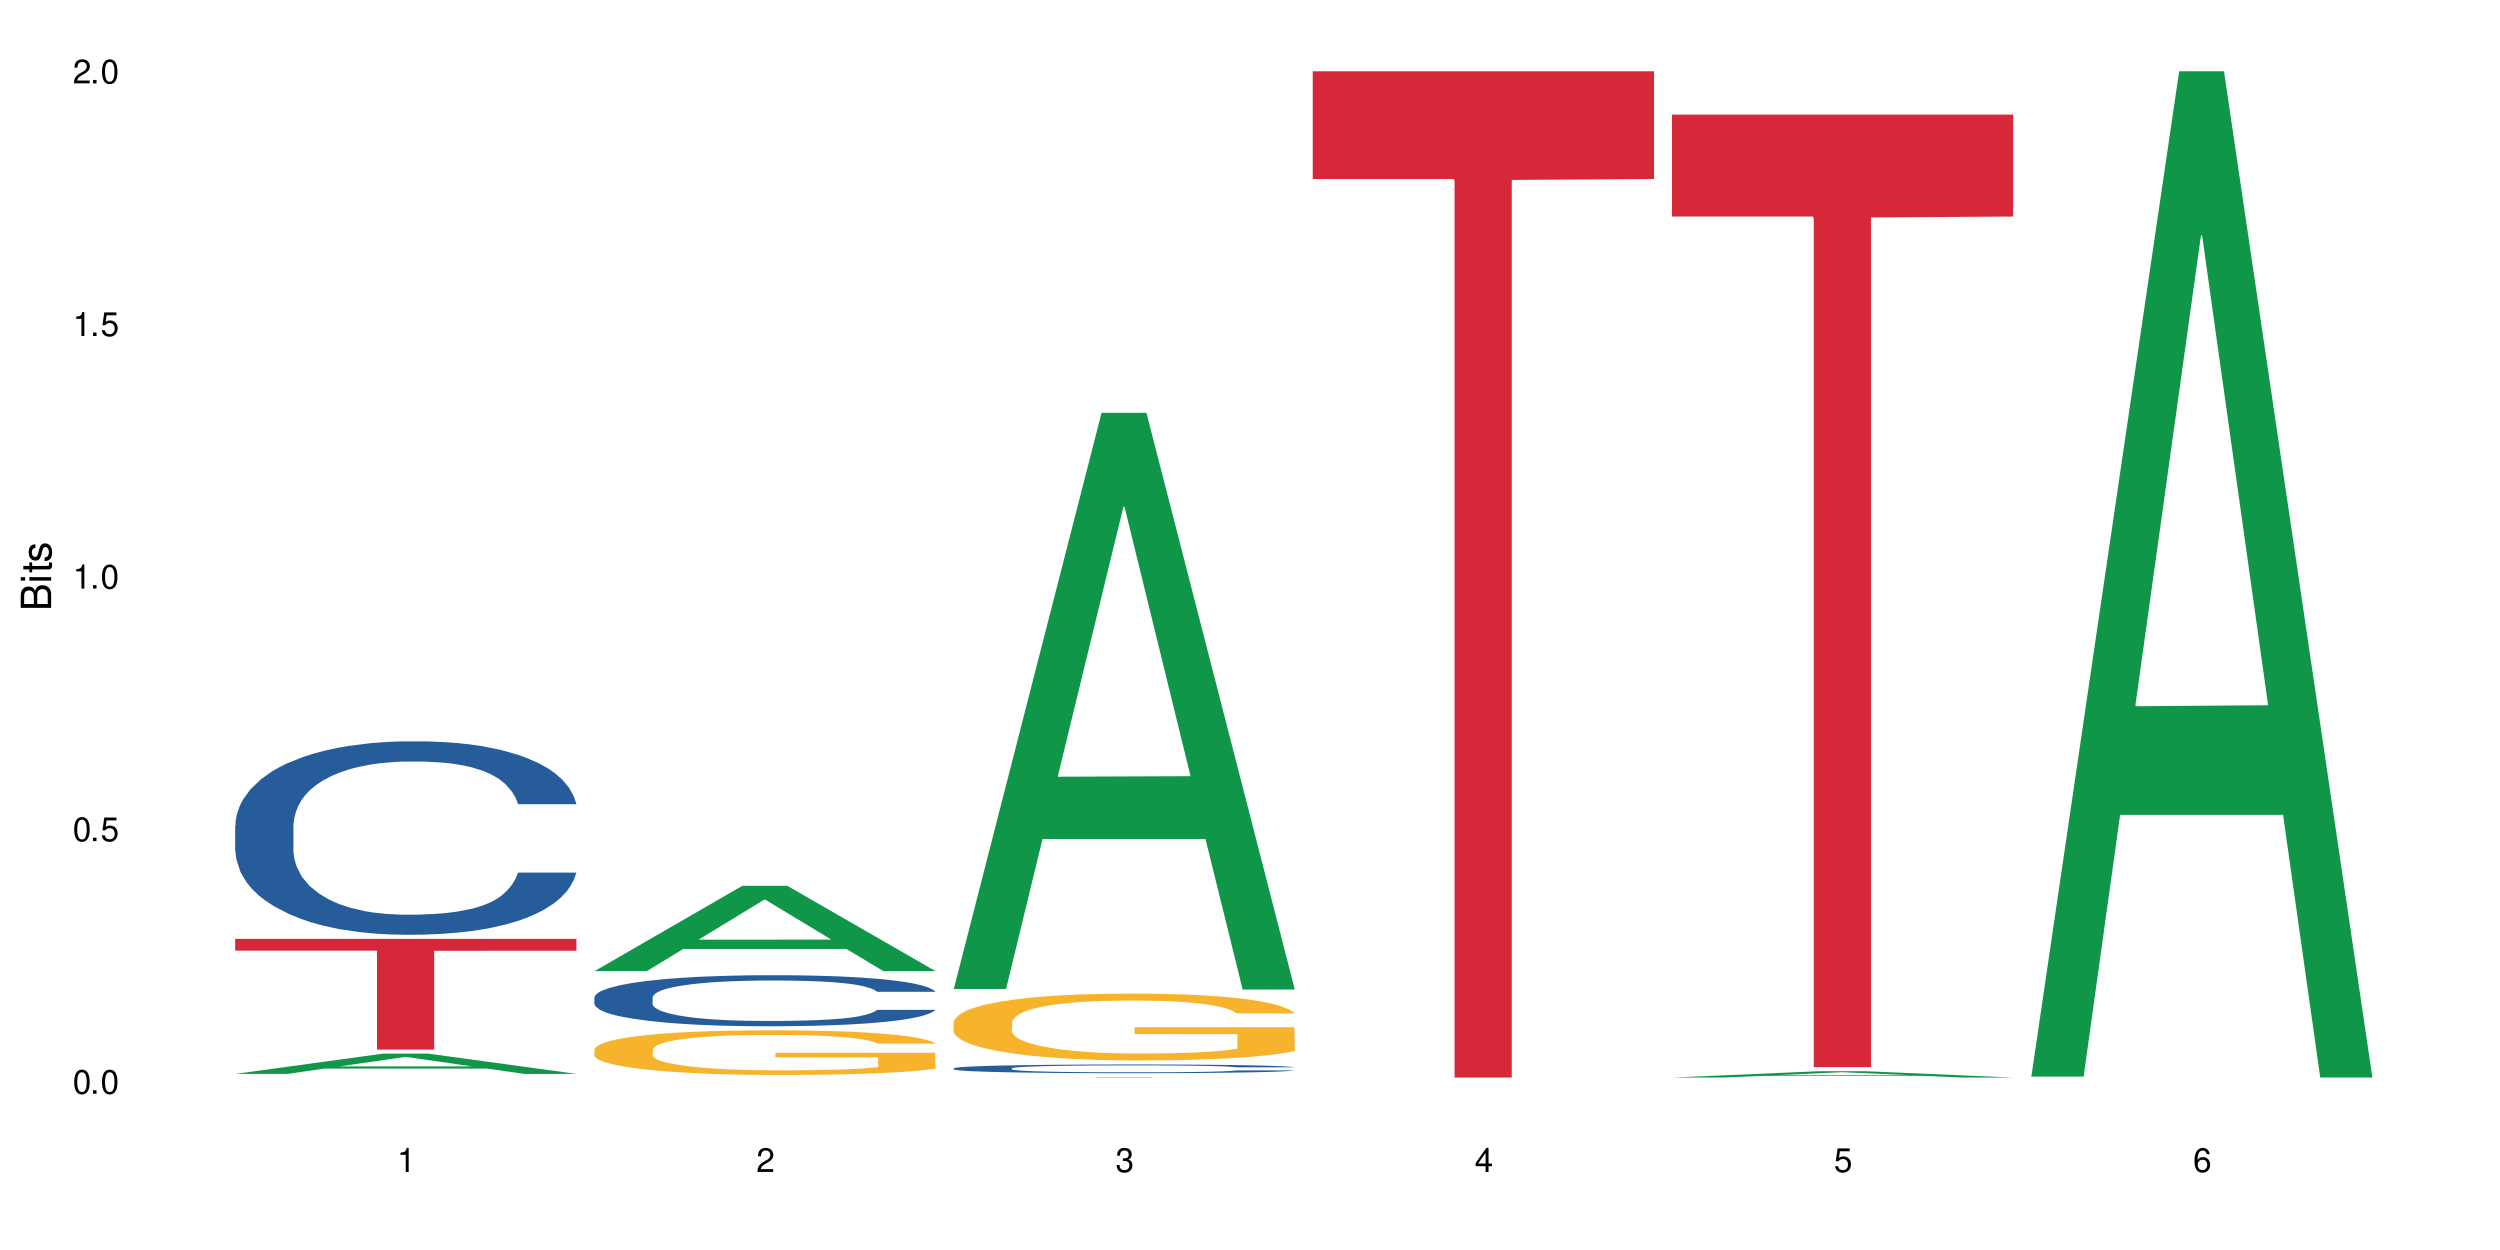 <?xml version="1.0" encoding="UTF-8"?>
<svg xmlns="http://www.w3.org/2000/svg" xmlns:xlink="http://www.w3.org/1999/xlink" width="720" height="360" viewBox="0 0 720 360">
<defs>
<g>
<g id="glyph-0-0">
</g>
<g id="glyph-0-1">
<path d="M 2.641 -6.938 C 2 -6.938 1.422 -6.656 1.078 -6.172 C 0.641 -5.562 0.406 -4.641 0.406 -3.359 C 0.406 -1.016 1.188 0.219 2.641 0.219 C 4.078 0.219 4.859 -1.016 4.859 -3.297 C 4.859 -4.641 4.656 -5.547 4.203 -6.172 C 3.844 -6.656 3.281 -6.938 2.641 -6.938 Z M 2.641 -6.188 C 3.547 -6.188 4 -5.25 4 -3.375 C 4 -1.406 3.562 -0.484 2.625 -0.484 C 1.734 -0.484 1.281 -1.438 1.281 -3.344 C 1.281 -5.25 1.734 -6.188 2.641 -6.188 Z M 2.641 -6.188 "/>
</g>
<g id="glyph-0-2">
<path d="M 1.828 -1 L 0.828 -1 L 0.828 0 L 1.828 0 Z M 1.828 -1 "/>
</g>
<g id="glyph-0-3">
<path d="M 4.562 -6.797 L 1.062 -6.797 L 0.547 -3.094 L 1.328 -3.094 C 1.719 -3.562 2.047 -3.734 2.578 -3.734 C 3.484 -3.734 4.062 -3.109 4.062 -2.094 C 4.062 -1.125 3.484 -0.531 2.578 -0.531 C 1.828 -0.531 1.375 -0.906 1.188 -1.672 L 0.328 -1.672 C 0.453 -1.109 0.547 -0.844 0.75 -0.594 C 1.125 -0.078 1.828 0.219 2.594 0.219 C 3.969 0.219 4.922 -0.781 4.922 -2.219 C 4.922 -3.562 4.031 -4.484 2.719 -4.484 C 2.25 -4.484 1.859 -4.359 1.469 -4.062 L 1.734 -5.969 L 4.562 -5.969 Z M 4.562 -6.797 "/>
</g>
<g id="glyph-0-4">
<path d="M 2.484 -4.938 L 2.484 0 L 3.328 0 L 3.328 -6.938 L 2.766 -6.938 C 2.469 -5.875 2.281 -5.734 0.984 -5.562 L 0.984 -4.938 Z M 2.484 -4.938 "/>
</g>
<g id="glyph-0-5">
<path d="M 4.859 -0.828 L 1.281 -0.828 C 1.359 -1.406 1.672 -1.781 2.5 -2.281 L 3.469 -2.828 C 4.406 -3.344 4.906 -4.062 4.906 -4.906 C 4.906 -5.484 4.672 -6.031 4.266 -6.406 C 3.859 -6.766 3.375 -6.938 2.719 -6.938 C 1.859 -6.938 1.219 -6.625 0.844 -6.031 C 0.609 -5.672 0.5 -5.234 0.484 -4.531 L 1.328 -4.531 C 1.359 -5.016 1.406 -5.281 1.531 -5.516 C 1.75 -5.938 2.188 -6.203 2.703 -6.203 C 3.469 -6.203 4.031 -5.641 4.031 -4.891 C 4.031 -4.344 3.719 -3.859 3.125 -3.516 L 2.234 -3 C 0.812 -2.172 0.406 -1.531 0.328 -0.016 L 4.859 -0.016 Z M 4.859 -0.828 "/>
</g>
<g id="glyph-0-6">
<path d="M 2.125 -3.188 L 2.578 -3.188 C 3.5 -3.188 3.984 -2.766 3.984 -1.922 C 3.984 -1.062 3.469 -0.531 2.594 -0.531 C 1.656 -0.531 1.203 -1 1.156 -2.016 L 0.312 -2.016 C 0.344 -1.453 0.438 -1.094 0.609 -0.781 C 0.953 -0.109 1.625 0.219 2.547 0.219 C 3.953 0.219 4.859 -0.625 4.859 -1.938 C 4.859 -2.828 4.516 -3.297 3.703 -3.594 C 4.344 -3.844 4.656 -4.328 4.656 -5.031 C 4.656 -6.219 3.875 -6.938 2.578 -6.938 C 1.203 -6.938 0.484 -6.172 0.453 -4.703 L 1.297 -4.703 C 1.312 -5.125 1.344 -5.359 1.453 -5.578 C 1.641 -5.969 2.062 -6.203 2.594 -6.203 C 3.344 -6.203 3.797 -5.75 3.797 -5 C 3.797 -4.516 3.609 -4.219 3.25 -4.047 C 3.016 -3.953 2.703 -3.922 2.125 -3.906 Z M 2.125 -3.188 "/>
</g>
<g id="glyph-0-7">
<path d="M 3.141 -1.672 L 3.141 0 L 3.984 0 L 3.984 -1.672 L 4.984 -1.672 L 4.984 -2.438 L 3.984 -2.438 L 3.984 -6.938 L 3.359 -6.938 L 0.266 -2.578 L 0.266 -1.672 Z M 3.141 -2.438 L 1 -2.438 L 3.141 -5.5 Z M 3.141 -2.438 "/>
</g>
<g id="glyph-0-8">
<path d="M 4.781 -5.125 C 4.609 -6.266 3.891 -6.938 2.844 -6.938 C 2.094 -6.938 1.422 -6.578 1.031 -5.953 C 0.594 -5.266 0.406 -4.422 0.406 -3.172 C 0.406 -2 0.578 -1.25 0.984 -0.641 C 1.359 -0.078 1.953 0.219 2.703 0.219 C 3.984 0.219 4.922 -0.75 4.922 -2.094 C 4.922 -3.375 4.062 -4.281 2.844 -4.281 C 2.172 -4.281 1.641 -4.031 1.281 -3.516 C 1.281 -5.234 1.828 -6.188 2.797 -6.188 C 3.391 -6.188 3.797 -5.797 3.938 -5.125 Z M 2.734 -3.531 C 3.547 -3.531 4.062 -2.953 4.062 -2.031 C 4.062 -1.156 3.484 -0.531 2.703 -0.531 C 1.922 -0.531 1.328 -1.188 1.328 -2.078 C 1.328 -2.938 1.906 -3.531 2.734 -3.531 Z M 2.734 -3.531 "/>
</g>
<g id="glyph-1-0">
</g>
<g id="glyph-1-1">
<path d="M 0 -0.953 L 0 -4.891 C 0 -5.719 -0.234 -6.344 -0.734 -6.797 C -1.188 -7.234 -1.812 -7.469 -2.5 -7.469 C -3.547 -7.469 -4.188 -7 -4.625 -5.875 C -4.984 -6.688 -5.625 -7.094 -6.531 -7.094 C -7.172 -7.094 -7.734 -6.859 -8.141 -6.391 C -8.562 -5.922 -8.75 -5.344 -8.75 -4.5 L -8.75 -0.953 Z M -4.984 -2.062 L -7.766 -2.062 L -7.766 -4.219 C -7.766 -4.844 -7.688 -5.203 -7.453 -5.5 C -7.219 -5.812 -6.859 -5.969 -6.375 -5.969 C -5.891 -5.969 -5.531 -5.812 -5.297 -5.5 C -5.062 -5.203 -4.984 -4.844 -4.984 -4.219 Z M -0.984 -2.062 L -4 -2.062 L -4 -4.781 C -4 -5.766 -3.438 -6.359 -2.484 -6.359 C -1.547 -6.359 -0.984 -5.766 -0.984 -4.781 Z M -0.984 -2.062 "/>
</g>
<g id="glyph-1-2">
<path d="M -6.281 -1.797 L -6.281 -0.797 L 0 -0.797 L 0 -1.797 Z M -8.75 -1.797 L -8.75 -0.797 L -7.484 -0.797 L -7.484 -1.797 Z M -8.75 -1.797 "/>
</g>
<g id="glyph-1-3">
<path d="M -6.281 -3.047 L -6.281 -2.016 L -8.016 -2.016 L -8.016 -1.016 L -6.281 -1.016 L -6.281 -0.172 L -5.469 -0.172 L -5.469 -1.016 L -0.719 -1.016 C -0.078 -1.016 0.281 -1.453 0.281 -2.234 C 0.281 -2.5 0.25 -2.719 0.188 -3.047 L -0.641 -3.047 C -0.609 -2.906 -0.594 -2.766 -0.594 -2.562 C -0.594 -2.141 -0.719 -2.016 -1.156 -2.016 L -5.469 -2.016 L -5.469 -3.047 Z M -6.281 -3.047 "/>
</g>
<g id="glyph-1-4">
<path d="M -4.531 -5.25 C -5.766 -5.25 -6.469 -4.422 -6.469 -2.969 C -6.469 -1.516 -5.719 -0.562 -4.547 -0.562 C -3.562 -0.562 -3.094 -1.062 -2.734 -2.562 L -2.516 -3.484 C -2.344 -4.188 -2.094 -4.469 -1.641 -4.469 C -1.047 -4.469 -0.641 -3.875 -0.641 -3 C -0.641 -2.453 -0.797 -2 -1.062 -1.75 C -1.25 -1.594 -1.422 -1.531 -1.875 -1.469 L -1.875 -0.406 C -0.422 -0.453 0.281 -1.266 0.281 -2.922 C 0.281 -4.5 -0.5 -5.516 -1.719 -5.516 C -2.656 -5.516 -3.172 -4.984 -3.469 -3.734 L -3.703 -2.766 C -3.891 -1.953 -4.156 -1.609 -4.594 -1.609 C -5.188 -1.609 -5.547 -2.125 -5.547 -2.938 C -5.547 -3.75 -5.203 -4.172 -4.531 -4.203 Z M -4.531 -5.25 "/>
</g>
</g>
</defs>
<rect x="-72" y="-36" width="864" height="432" fill="rgb(100%, 100%, 100%)" fill-opacity="1"/>
<path fill-rule="nonzero" fill="rgb(6.275%, 58.824%, 28.235%)" fill-opacity="1" d="M 67.73 309.277 L 67.836 309.273 L 110.359 303.441 L 123.273 303.441 L 166.008 309.285 L 150.992 309.285 L 140.281 307.758 L 93.352 307.758 L 82.852 309.277 L 67.73 309.277 L 97.863 307.129 L 135.977 307.125 L 116.973 304.398 L 116.766 304.391 L 116.555 304.41 L 97.758 307.125 L 97.863 307.129 Z M 67.73 309.277 "/>
<path fill-rule="nonzero" fill="rgb(14.51%, 36.078%, 60%)" fill-opacity="1" d="M 67.73 237.758 L 67.852 237.707 L 67.852 236.488 L 68.211 234.551 L 69.051 232.109 L 69.887 230.43 L 72.047 227.426 L 75.043 224.523 L 78.156 222.281 L 80.434 220.961 L 82.473 219.941 L 87.145 218.059 L 90.145 217.09 L 93.379 216.227 L 97.332 215.359 L 100.211 214.852 L 106.684 214.035 L 111.477 213.68 L 115.191 213.527 L 123.223 213.527 L 128.016 213.73 L 131.492 213.984 L 135.324 214.391 L 138.562 214.852 L 144.195 215.969 L 149.227 217.395 L 151.504 218.211 L 155.102 219.789 L 157.855 221.316 L 159.773 222.641 L 161.934 224.523 L 163.848 226.812 L 165.289 229.41 L 166.008 231.602 L 149.227 231.602 L 148.391 229.562 L 147.43 227.984 L 145.633 225.898 L 143.836 224.422 L 141.316 222.945 L 139.039 221.977 L 135.926 221.012 L 133.168 220.398 L 130.293 219.941 L 127.535 219.637 L 122.262 219.332 L 116.148 219.332 L 113.871 219.434 L 109.199 219.84 L 106.684 220.195 L 103.086 220.91 L 100.57 221.57 L 97.574 222.59 L 95.535 223.453 L 93.02 224.777 L 91.223 225.949 L 89.184 227.629 L 87.984 228.902 L 86.906 230.328 L 85.949 232.008 L 85.23 233.789 L 84.75 235.672 L 84.508 237.504 L 84.508 245.395 L 84.75 247.23 L 85.348 249.367 L 86.906 252.473 L 89.184 255.172 L 91.82 257.309 L 94.336 258.836 L 95.777 259.551 L 97.691 260.363 L 100.688 261.383 L 105.004 262.398 L 107.52 262.809 L 111.355 263.215 L 115.312 263.418 L 120.586 263.418 L 125.258 263.215 L 128.375 262.961 L 131.609 262.555 L 136.043 261.688 L 138.801 260.875 L 141.199 259.906 L 142.996 258.938 L 144.195 258.125 L 145.992 256.547 L 147.43 254.816 L 148.508 253.031 L 149.227 251.301 L 166.008 251.301 L 165.289 253.34 L 164.207 255.324 L 163.129 256.801 L 161.453 258.582 L 159.535 260.16 L 156.777 261.941 L 154.5 263.113 L 151.504 264.387 L 148.75 265.352 L 145.754 266.219 L 141.316 267.238 L 138.441 267.746 L 135.324 268.203 L 131.609 268.613 L 126.938 268.969 L 121.902 269.172 L 117.227 269.223 L 112.195 269.121 L 108.48 268.918 L 103.566 268.457 L 97.453 267.543 L 93.02 266.574 L 89.543 265.609 L 86.547 264.59 L 83.191 263.215 L 78.875 260.977 L 76.238 259.242 L 74.441 257.82 L 72.406 255.832 L 70.969 254.051 L 69.289 251.199 L 68.09 247.586 L 67.73 244.785 Z M 67.73 237.758 "/>
<path fill-rule="nonzero" fill="rgb(83.922%, 15.686%, 22.353%)" fill-opacity="1" d="M 67.73 270.387 L 166.008 270.387 L 166.008 273.801 L 125.047 273.832 L 125.047 302.281 L 108.57 302.281 L 108.57 273.859 L 108.332 273.801 L 67.73 273.801 Z M 67.73 270.387 "/>
<path fill-rule="nonzero" fill="rgb(6.275%, 58.824%, 28.235%)" fill-opacity="1" d="M 171.18 279.684 L 171.285 279.66 L 213.809 255.102 L 226.723 255.102 L 269.453 279.707 L 254.441 279.707 L 243.73 273.285 L 196.797 273.285 L 186.297 279.684 L 171.18 279.684 L 201.312 270.629 L 239.426 270.605 L 220.422 259.121 L 220.211 259.098 L 220 259.168 L 201.207 270.605 L 201.312 270.629 Z M 171.18 279.684 "/>
<path fill-rule="nonzero" fill="rgb(14.51%, 36.078%, 60%)" fill-opacity="1" d="M 171.18 287.266 L 171.297 287.25 L 171.297 286.93 L 171.66 286.418 L 172.496 285.773 L 173.336 285.332 L 175.492 284.539 L 178.488 283.773 L 181.605 283.18 L 183.883 282.832 L 185.922 282.562 L 190.594 282.066 L 193.59 281.812 L 196.828 281.582 L 200.781 281.355 L 203.656 281.223 L 210.129 281.008 L 214.922 280.91 L 218.641 280.871 L 226.668 280.871 L 231.461 280.926 L 234.938 280.992 L 238.773 281.102 L 242.008 281.223 L 247.641 281.516 L 252.676 281.891 L 254.953 282.105 L 258.547 282.523 L 261.305 282.926 L 263.223 283.277 L 265.379 283.773 L 267.297 284.375 L 268.734 285.062 L 269.453 285.641 L 252.676 285.641 L 251.836 285.102 L 250.879 284.684 L 249.082 284.137 L 247.281 283.746 L 244.766 283.355 L 242.488 283.102 L 239.371 282.848 L 236.617 282.684 L 233.738 282.562 L 230.984 282.484 L 225.711 282.402 L 219.598 282.402 L 217.32 282.43 L 212.645 282.535 L 210.129 282.633 L 206.535 282.82 L 204.016 282.992 L 201.02 283.262 L 198.984 283.492 L 196.469 283.84 L 194.668 284.148 L 192.633 284.59 L 191.434 284.926 L 190.355 285.305 L 189.395 285.746 L 188.676 286.215 L 188.199 286.715 L 187.957 287.195 L 187.957 289.277 L 188.199 289.762 L 188.797 290.324 L 190.355 291.145 L 192.633 291.855 L 195.27 292.422 L 197.785 292.824 L 199.223 293.012 L 201.141 293.227 L 204.137 293.496 L 208.453 293.762 L 210.969 293.871 L 214.805 293.977 L 218.758 294.031 L 224.031 294.031 L 228.707 293.977 L 231.82 293.91 L 235.059 293.805 L 239.492 293.574 L 242.25 293.359 L 244.645 293.105 L 246.445 292.852 L 247.641 292.637 L 249.441 292.219 L 250.879 291.762 L 251.957 291.293 L 252.676 290.836 L 269.453 290.836 L 268.734 291.375 L 267.656 291.898 L 266.578 292.285 L 264.898 292.758 L 262.984 293.172 L 260.227 293.645 L 257.949 293.953 L 254.953 294.289 L 252.195 294.543 L 249.199 294.77 L 244.766 295.039 L 241.891 295.172 L 238.773 295.293 L 235.059 295.402 L 230.383 295.496 L 225.352 295.551 L 220.676 295.562 L 215.645 295.535 L 211.926 295.48 L 207.012 295.363 L 200.902 295.121 L 196.469 294.863 L 192.992 294.609 L 189.996 294.34 L 186.641 293.977 L 182.324 293.387 L 179.688 292.93 L 177.891 292.555 L 175.852 292.031 L 174.414 291.562 L 172.738 290.809 L 171.539 289.855 L 171.18 289.117 Z M 171.18 287.266 "/>
<path fill-rule="nonzero" fill="rgb(96.863%, 70.196%, 16.863%)" fill-opacity="1" d="M 171.18 302.238 L 171.297 302.227 L 171.297 301.992 L 171.777 301.461 L 172.977 300.734 L 174.535 300.133 L 176.211 299.664 L 177.293 299.418 L 179.09 299.066 L 180.648 298.805 L 184.602 298.277 L 189.637 297.785 L 192.391 297.574 L 195.508 297.371 L 199.941 297.148 L 201.98 297.066 L 208.211 296.879 L 215.281 296.762 L 223.074 296.727 L 226.668 296.738 L 231.582 296.785 L 238.293 296.914 L 242.129 297.031 L 245.125 297.148 L 248.242 297.301 L 252.078 297.539 L 255.672 297.82 L 258.547 298.102 L 261.426 298.453 L 263.82 298.828 L 265.859 299.242 L 267.656 299.734 L 268.734 300.145 L 269.453 300.559 L 252.797 300.559 L 251.836 300.145 L 250.758 299.828 L 248.961 299.441 L 247.164 299.16 L 245.363 298.938 L 242.008 298.629 L 239.133 298.441 L 235.539 298.277 L 232.062 298.172 L 228.105 298.102 L 225.711 298.078 L 219.359 298.078 L 213.605 298.16 L 210.25 298.254 L 207.852 298.348 L 204.496 298.523 L 202.461 298.664 L 201.262 298.758 L 197.664 299.125 L 195.27 299.453 L 193.949 299.676 L 192.273 300.027 L 191.074 300.344 L 189.754 300.816 L 189.035 301.168 L 188.078 301.965 L 187.957 304.082 L 188.316 304.527 L 189.035 305.008 L 189.996 305.434 L 191.434 305.879 L 192.871 306.219 L 195.387 306.68 L 197.547 306.984 L 199.223 307.184 L 202.461 307.5 L 203.777 307.605 L 206.895 307.816 L 210.129 307.98 L 214.086 308.125 L 217.082 308.195 L 221.875 308.254 L 227.988 308.254 L 235.18 308.184 L 239.73 308.086 L 242.848 307.992 L 244.887 307.91 L 247.402 307.781 L 249.199 307.664 L 250.879 307.535 L 252.914 307.336 L 252.914 304.527 L 223.312 304.516 L 223.312 303.199 L 269.336 303.188 L 269.453 307.781 L 266.938 308.102 L 263.82 308.406 L 260.824 308.641 L 257.711 308.84 L 253.273 309.062 L 249.68 309.203 L 244.168 309.367 L 239.133 309.473 L 233.859 309.543 L 229.184 309.578 L 223.672 309.59 L 218.758 309.566 L 213.484 309.496 L 209.289 309.402 L 205.457 309.285 L 201.621 309.133 L 196.828 308.887 L 193.711 308.688 L 190.473 308.441 L 187.238 308.148 L 184.363 307.828 L 182.445 307.582 L 180.527 307.301 L 178.488 306.949 L 176.57 306.547 L 175.133 306.184 L 173.816 305.773 L 172.855 305.387 L 171.898 304.855 L 171.418 304.434 L 171.18 304.07 Z M 171.18 302.238 "/>
<path fill-rule="nonzero" fill="rgb(6.275%, 58.824%, 28.235%)" fill-opacity="1" d="M 274.629 284.836 L 274.73 284.68 L 317.254 118.883 L 330.168 118.883 L 372.902 284.992 L 357.887 284.992 L 347.18 241.633 L 300.246 241.633 L 289.746 284.836 L 274.629 284.836 L 304.762 223.695 L 342.875 223.539 L 323.871 146.023 L 323.66 145.867 L 323.449 146.336 L 304.656 223.539 L 304.762 223.695 Z M 274.629 284.836 "/>
<path fill-rule="nonzero" fill="rgb(14.51%, 36.078%, 60%)" fill-opacity="1" d="M 274.629 307.664 L 274.746 307.66 L 274.746 307.605 L 275.105 307.52 L 275.945 307.41 L 276.785 307.332 L 278.941 307.199 L 281.938 307.066 L 285.055 306.969 L 287.332 306.906 L 289.367 306.859 L 294.043 306.777 L 297.039 306.734 L 300.273 306.695 L 304.23 306.656 L 307.105 306.633 L 313.578 306.594 L 318.371 306.578 L 322.086 306.57 L 330.117 306.57 L 334.91 306.582 L 338.387 306.594 L 342.223 306.609 L 345.457 306.633 L 351.09 306.684 L 356.125 306.746 L 358.402 306.785 L 361.996 306.855 L 364.754 306.922 L 366.672 306.984 L 368.828 307.066 L 370.746 307.172 L 372.184 307.289 L 372.902 307.387 L 356.125 307.387 L 355.285 307.297 L 354.324 307.223 L 352.527 307.129 L 350.73 307.062 L 348.215 306.996 L 345.938 306.953 L 342.82 306.91 L 340.062 306.883 L 337.188 306.859 L 334.43 306.848 L 329.156 306.832 L 323.047 306.832 L 320.77 306.84 L 316.094 306.855 L 313.578 306.871 L 309.98 306.906 L 307.465 306.934 L 304.469 306.98 L 302.434 307.02 L 299.914 307.078 L 298.117 307.133 L 296.078 307.207 L 294.883 307.266 L 293.801 307.328 L 292.844 307.406 L 292.125 307.484 L 291.645 307.57 L 291.406 307.652 L 291.406 308.008 L 291.645 308.09 L 292.246 308.188 L 293.801 308.328 L 296.078 308.449 L 298.715 308.547 L 301.234 308.613 L 302.672 308.645 L 304.59 308.684 L 307.586 308.73 L 311.898 308.773 L 314.418 308.793 L 318.25 308.812 L 322.207 308.82 L 327.48 308.82 L 332.152 308.812 L 335.27 308.801 L 338.508 308.781 L 342.941 308.742 L 345.695 308.707 L 348.094 308.664 L 349.891 308.617 L 351.09 308.582 L 352.887 308.512 L 354.324 308.434 L 355.406 308.352 L 356.125 308.273 L 372.902 308.273 L 372.184 308.367 L 371.105 308.457 L 370.027 308.523 L 368.348 308.602 L 366.43 308.676 L 363.676 308.754 L 361.398 308.809 L 358.402 308.863 L 355.645 308.906 L 352.648 308.945 L 348.215 308.992 L 345.336 309.016 L 342.223 309.035 L 338.508 309.055 L 333.832 309.07 L 328.797 309.082 L 324.125 309.082 L 319.09 309.078 L 315.375 309.07 L 310.461 309.047 L 304.348 309.008 L 299.914 308.965 L 296.438 308.918 L 293.441 308.875 L 290.086 308.812 L 285.773 308.711 L 283.137 308.633 L 281.34 308.57 L 279.301 308.48 L 277.863 308.398 L 276.184 308.27 L 274.988 308.105 L 274.629 307.98 Z M 274.629 307.664 "/>
<path fill-rule="nonzero" fill="rgb(96.863%, 70.196%, 16.863%)" fill-opacity="1" d="M 274.629 294.402 L 274.746 294.383 L 274.746 294.031 L 275.227 293.242 L 276.426 292.152 L 277.984 291.254 L 279.66 290.551 L 280.738 290.184 L 282.535 289.656 L 284.094 289.27 L 288.051 288.477 L 293.082 287.738 L 295.84 287.422 L 298.957 287.121 L 303.391 286.789 L 305.43 286.664 L 311.66 286.383 L 318.73 286.207 L 326.52 286.156 L 330.117 286.172 L 335.031 286.242 L 341.742 286.438 L 345.578 286.613 L 348.574 286.789 L 351.688 287.016 L 355.523 287.367 L 359.121 287.789 L 361.996 288.211 L 364.871 288.738 L 367.27 289.305 L 369.309 289.918 L 371.105 290.656 L 372.184 291.273 L 372.902 291.887 L 356.242 291.887 L 355.285 291.273 L 354.207 290.797 L 352.41 290.219 L 350.609 289.797 L 348.812 289.461 L 345.457 289.004 L 342.582 288.723 L 338.984 288.477 L 335.512 288.316 L 331.555 288.211 L 329.156 288.176 L 322.805 288.176 L 317.055 288.301 L 313.699 288.441 L 311.301 288.582 L 307.945 288.848 L 305.906 289.059 L 304.707 289.199 L 301.113 289.742 L 298.715 290.234 L 297.398 290.57 L 295.719 291.098 L 294.523 291.57 L 293.203 292.273 L 292.484 292.801 L 291.527 293.996 L 291.406 297.164 L 291.766 297.832 L 292.484 298.551 L 293.441 299.184 L 294.883 299.852 L 296.32 300.363 L 298.836 301.047 L 300.992 301.504 L 302.672 301.805 L 305.906 302.277 L 307.227 302.438 L 310.34 302.754 L 313.578 303 L 317.531 303.211 L 320.527 303.316 L 325.324 303.402 L 331.434 303.402 L 338.625 303.297 L 343.18 303.156 L 346.297 303.016 L 348.332 302.895 L 350.852 302.699 L 352.648 302.523 L 354.324 302.332 L 356.363 302.031 L 356.363 297.832 L 326.762 297.812 L 326.762 295.844 L 372.781 295.824 L 372.902 302.699 L 370.387 303.176 L 367.27 303.633 L 364.273 303.984 L 361.156 304.281 L 356.723 304.617 L 353.129 304.828 L 347.613 305.074 L 342.582 305.23 L 337.309 305.34 L 332.633 305.391 L 327.121 305.41 L 322.207 305.375 L 316.934 305.27 L 312.738 305.125 L 308.902 304.949 L 305.07 304.723 L 300.273 304.352 L 297.16 304.055 L 293.922 303.684 L 290.688 303.246 L 287.809 302.77 L 285.895 302.402 L 283.977 301.98 L 281.938 301.453 L 280.02 300.855 L 278.582 300.309 L 277.262 299.695 L 276.305 299.113 L 275.348 298.324 L 274.867 297.691 L 274.629 297.145 Z M 274.629 294.402 "/>
<path fill-rule="nonzero" fill="rgb(83.922%, 15.686%, 22.353%)" fill-opacity="1" d="M 274.629 310.246 L 372.902 310.246 L 372.902 310.254 L 331.945 310.254 L 331.945 310.332 L 315.465 310.332 L 315.465 310.254 L 274.629 310.254 Z M 274.629 310.246 "/>
<path fill-rule="nonzero" fill="rgb(83.922%, 15.686%, 22.353%)" fill-opacity="1" d="M 378.074 20.527 L 476.352 20.527 L 476.352 51.547 L 435.391 51.82 L 435.391 310.332 L 418.914 310.332 L 418.914 52.094 L 418.676 51.547 L 378.074 51.547 Z M 378.074 20.527 "/>
<path fill-rule="nonzero" fill="rgb(6.275%, 58.824%, 28.235%)" fill-opacity="1" d="M 481.523 310.332 L 481.629 310.328 L 524.152 308.5 L 537.066 308.5 L 579.797 310.332 L 564.785 310.332 L 554.074 309.855 L 507.141 309.855 L 496.641 310.332 L 481.523 310.332 L 511.656 309.656 L 549.77 309.656 L 530.766 308.801 L 530.555 308.801 L 530.348 308.805 L 511.551 309.656 L 511.656 309.656 Z M 481.523 310.332 "/>
<path fill-rule="nonzero" fill="rgb(83.922%, 15.686%, 22.353%)" fill-opacity="1" d="M 481.523 33 L 579.797 33 L 579.797 62.367 L 538.84 62.625 L 538.84 307.336 L 522.363 307.336 L 522.363 62.883 L 522.121 62.367 L 481.523 62.367 Z M 481.523 33 "/>
<path fill-rule="nonzero" fill="rgb(6.275%, 58.824%, 28.235%)" fill-opacity="1" d="M 584.973 310.059 L 585.074 309.789 L 627.598 20.527 L 640.512 20.527 L 683.246 310.332 L 668.23 310.332 L 657.523 234.684 L 610.59 234.684 L 600.09 310.059 L 584.973 310.059 L 615.105 203.391 L 653.219 203.117 L 634.215 67.875 L 634.004 67.602 L 633.793 68.418 L 615 203.117 L 615.105 203.391 Z M 584.973 310.059 "/>
<g fill="rgb(0%, 0%, 0%)" fill-opacity="1">
<use xlink:href="#glyph-0-1" x="20.965" y="314.993"/>
<use xlink:href="#glyph-0-2" x="25.965" y="314.993"/>
<use xlink:href="#glyph-0-1" x="28.965" y="314.993"/>
</g>
<g fill="rgb(0%, 0%, 0%)" fill-opacity="1">
<use xlink:href="#glyph-0-1" x="20.965" y="242.251"/>
<use xlink:href="#glyph-0-2" x="25.965" y="242.251"/>
<use xlink:href="#glyph-0-3" x="28.965" y="242.251"/>
</g>
<g fill="rgb(0%, 0%, 0%)" fill-opacity="1">
<use xlink:href="#glyph-0-4" x="20.965" y="169.509"/>
<use xlink:href="#glyph-0-2" x="25.965" y="169.509"/>
<use xlink:href="#glyph-0-1" x="28.965" y="169.509"/>
</g>
<g fill="rgb(0%, 0%, 0%)" fill-opacity="1">
<use xlink:href="#glyph-0-4" x="20.965" y="96.767"/>
<use xlink:href="#glyph-0-2" x="25.965" y="96.767"/>
<use xlink:href="#glyph-0-3" x="28.965" y="96.767"/>
</g>
<g fill="rgb(0%, 0%, 0%)" fill-opacity="1">
<use xlink:href="#glyph-0-5" x="20.965" y="24.024"/>
<use xlink:href="#glyph-0-2" x="25.965" y="24.024"/>
<use xlink:href="#glyph-0-1" x="28.965" y="24.024"/>
</g>
<g fill="rgb(0%, 0%, 0%)" fill-opacity="1">
<use xlink:href="#glyph-0-4" x="114.367" y="337.532"/>
</g>
<g fill="rgb(0%, 0%, 0%)" fill-opacity="1">
<use xlink:href="#glyph-0-5" x="217.816" y="337.532"/>
</g>
<g fill="rgb(0%, 0%, 0%)" fill-opacity="1">
<use xlink:href="#glyph-0-6" x="321.266" y="337.532"/>
</g>
<g fill="rgb(0%, 0%, 0%)" fill-opacity="1">
<use xlink:href="#glyph-0-7" x="424.711" y="337.532"/>
</g>
<g fill="rgb(0%, 0%, 0%)" fill-opacity="1">
<use xlink:href="#glyph-0-3" x="528.16" y="337.532"/>
</g>
<g fill="rgb(0%, 0%, 0%)" fill-opacity="1">
<use xlink:href="#glyph-0-8" x="631.609" y="337.532"/>
</g>
<g fill="rgb(0%, 0%, 0%)" fill-opacity="1">
<use xlink:href="#glyph-1-1" x="14.725" y="176.012"/>
<use xlink:href="#glyph-1-2" x="14.725" y="168.012"/>
<use xlink:href="#glyph-1-3" x="14.725" y="165.012"/>
<use xlink:href="#glyph-1-4" x="14.725" y="162.012"/>
</g>
</svg>
